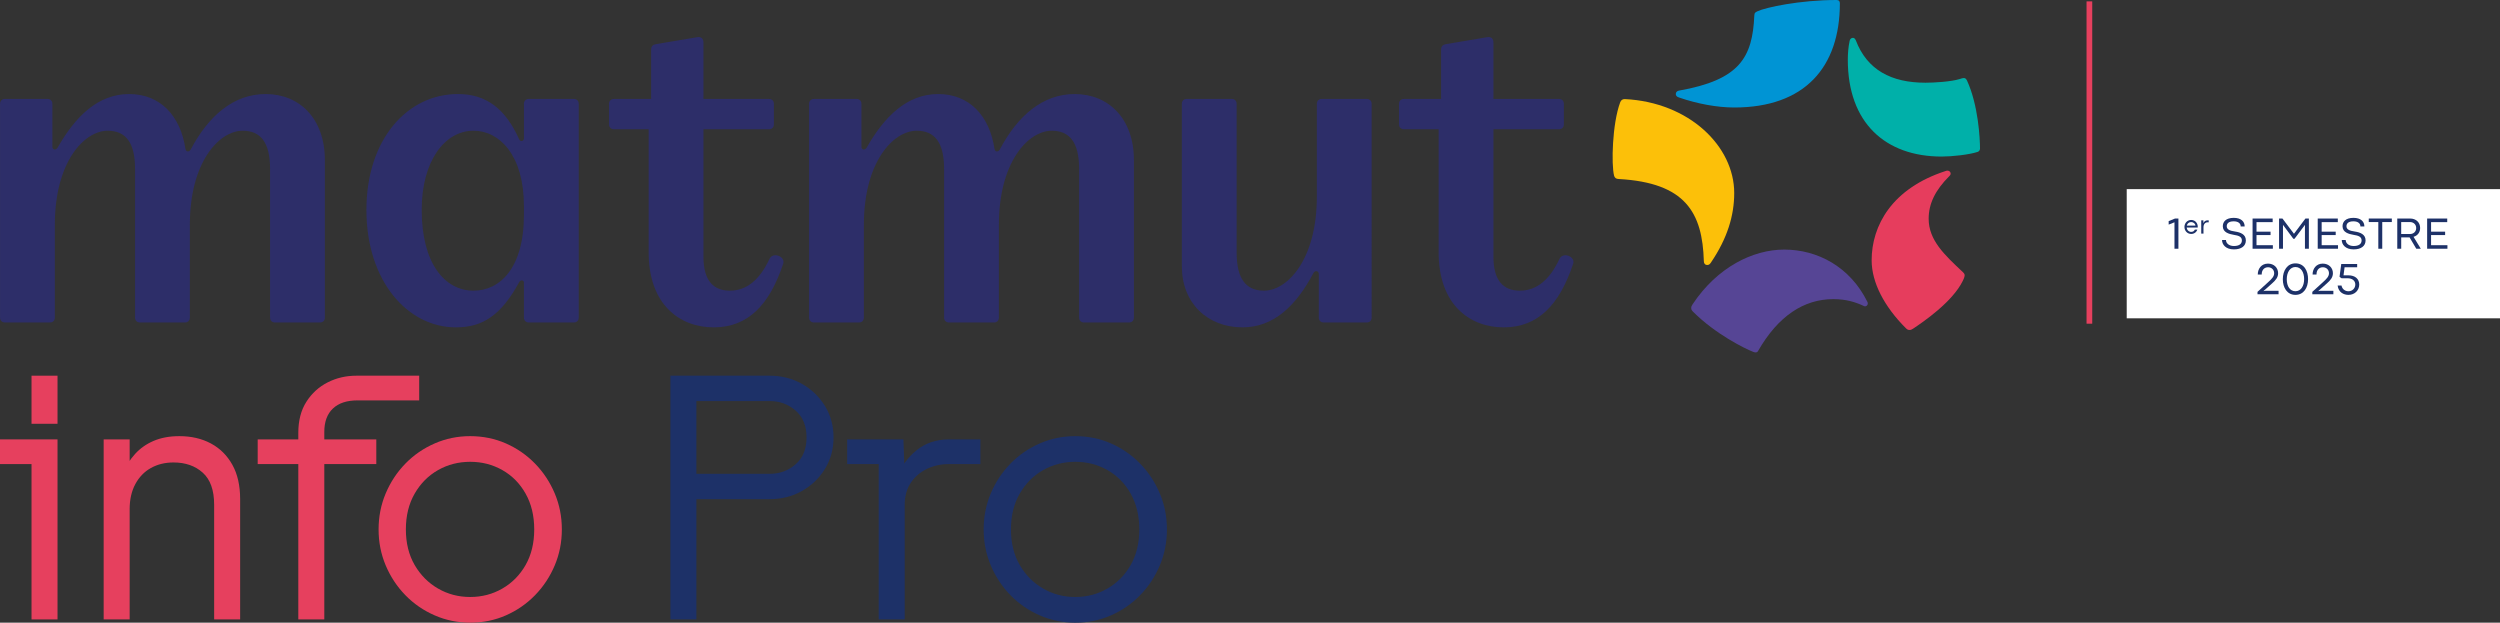 <?xml version="1.0" encoding="utf-8"?>
<svg xmlns="http://www.w3.org/2000/svg" xmlns:xlink="http://www.w3.org/1999/xlink" id="Calque_2" data-name="Calque 2" viewBox="0 0 3474.65 865.41">
  <rect x="0" y="0" width="3474.65" height="865.41" fill="#333333" stroke="none"/>
  <defs>
    <style>
      .cls-1 {
        fill: #e63d5d;
      }

      .cls-2 {
        fill: #1d3168;
      }

      .cls-3 {
        fill: #2d2e69;
      }

      .cls-4 {
        fill: #fff;
      }

      .cls-5 {
        fill: #fcc009;
      }

      .cls-6 {
        fill: #0094d4;
      }

      .cls-7 {
        fill: none;
      }

      .cls-8 {
        fill: #e6405e;
      }

      .cls-9 {
        fill: #564595;
      }

      .cls-10 {
        fill: #00b0a9;
      }

      .cls-11 {
        clip-path: url(#clippath);
      }
    </style>
    <clipPath id="clippath">
      <rect class="cls-7" x=".06" width="2751.86" height="489.81"/>
    </clipPath>
  </defs>
  <g id="Calque_1-2" data-name="Calque 1">
    <rect class="cls-4" x="2955.84" y="262.87" width="518.81" height="179.54"/>
    <g>
      <path class="cls-8" d="M79.94,610.69v34.32H0v-34.32h79.94ZM43.81,522.16h36.13v66.84h-36.13v-66.84ZM43.81,610.69h36.13v250.21h-36.13v-250.21Z"/>
      <path class="cls-8" d="M180.2,860.9h-36.13v-250.21h36.13v250.21ZM333.76,860.9h-36.13v-159.43c0-20.17-5.27-35-15.81-44.48-10.54-9.49-24.09-14.23-40.65-14.23-11.74,0-22.21,2.56-31.39,7.68-9.19,5.12-16.41,12.58-21.68,22.36-5.27,9.79-7.91,21.45-7.91,35l-9.93-49.23c4.52-10.54,10.31-19.72,17.39-27.55,7.07-7.83,15.73-13.92,25.97-18.29,10.23-4.36,22.13-6.55,35.68-6.55,16.55,0,31.16,3.38,43.81,10.16,12.65,6.77,22.58,16.64,29.81,29.58,7.23,12.95,10.84,28.91,10.84,47.87v167.11Z"/>
      <path class="cls-8" d="M450.74,860.9h-36.13v-215.89h-56.46v-34.32h56.46v-9.03c0-17.16,3.76-31.62,11.29-43.36,7.52-11.74,17.39-20.7,29.58-26.88,12.19-6.17,25.51-9.26,39.97-9.26h87.17v34.33h-85.81c-14.76,0-26.13,3.77-34.1,11.29-7.98,7.53-11.97,18.37-11.97,32.52v10.39h72.26v34.32h-72.26v215.89Z"/>
      <path class="cls-8" d="M653.53,865.41c-17.47,0-33.95-3.39-49.45-10.16-15.51-6.77-29.06-16.1-40.65-28-11.59-11.89-20.7-25.66-27.32-41.32-6.62-15.65-9.93-32.36-9.93-50.13s3.31-34.47,9.93-50.13c6.62-15.65,15.73-29.43,27.32-41.33,11.59-11.89,25.14-21.23,40.65-28,15.5-6.78,31.99-10.16,49.45-10.16s34.33,3.38,49.68,10.16c15.36,6.77,28.82,16.11,40.42,28,11.59,11.9,20.7,25.67,27.33,41.33,6.62,15.66,9.93,32.37,9.93,50.13s-3.31,34.48-9.93,50.13c-6.63,15.66-15.74,29.44-27.33,41.32-11.59,11.9-25.06,21.23-40.42,28-15.36,6.77-31.92,10.16-49.68,10.16ZM653.53,829.73c16.26,0,31.17-3.91,44.71-11.74,13.55-7.82,24.31-18.74,32.29-32.74,7.97-14,11.97-30.49,11.97-49.46s-4-35.52-11.97-49.68c-7.98-14.15-18.75-25.07-32.29-32.75-13.55-7.68-28.45-11.52-44.71-11.52s-31.17,3.84-44.71,11.52c-13.55,7.68-24.39,18.59-32.52,32.75-8.13,14.15-12.19,30.71-12.19,49.68s4.07,35.45,12.19,49.46c8.13,14,18.97,24.92,32.52,32.74,13.55,7.84,28.45,11.74,44.71,11.74Z"/>
    </g>
    <g>
      <path class="cls-2" d="M931.76,860.9v-338.74h137.76c16.55,0,31.53,3.77,44.94,11.29,13.39,7.53,24.08,17.77,32.07,30.71,7.97,12.95,11.97,27.55,11.97,43.81s-4,30.87-11.97,43.81c-7.99,12.95-18.68,23.19-32.07,30.71-13.4,7.53-28.38,11.29-44.94,11.29h-115.17l13.55-13.55v180.66h-36.13ZM1069.51,557.39h-115.17l13.55-13.55v128.27l-13.55-13.55h115.17c14.15,0,26.27-4.44,36.35-13.32,10.09-8.88,15.13-21.3,15.13-37.26s-5.04-28.37-15.13-37.26c-10.09-8.88-22.2-13.32-36.35-13.32Z"/>
      <path class="cls-2" d="M1243.84,610.69v34.32h-66.39v-34.32h66.39ZM1257.4,860.9h-36.13v-250.21h34.33l1.81,48.78v201.43ZM1362.63,645.01h-43.81c-11.14,0-21.38,2.26-30.71,6.78-9.34,4.51-16.79,10.99-22.36,19.42-5.58,8.43-8.35,18.68-8.35,30.71l-9.94-38.84c5.12-14.75,13.93-27.17,26.42-37.26,12.49-10.08,27.47-15.13,44.94-15.13h43.81v34.32Z"/>
      <path class="cls-2" d="M1494.5,865.41c-17.47,0-33.95-3.39-49.45-10.16-15.51-6.77-29.06-16.1-40.65-28-11.59-11.89-20.7-25.66-27.32-41.32-6.62-15.65-9.93-32.36-9.93-50.13s3.31-34.47,9.93-50.13c6.62-15.65,15.73-29.43,27.32-41.33,11.59-11.89,25.14-21.23,40.65-28,15.5-6.78,31.99-10.16,49.45-10.16s34.33,3.38,49.68,10.16c15.36,6.77,28.82,16.11,40.42,28,11.59,11.9,20.7,25.67,27.33,41.33,6.62,15.66,9.93,32.37,9.93,50.13s-3.31,34.48-9.93,50.13c-6.63,15.66-15.74,29.44-27.33,41.32-11.59,11.9-25.06,21.23-40.42,28-15.36,6.77-31.92,10.16-49.68,10.16ZM1494.5,829.73c16.26,0,31.17-3.91,44.71-11.74,13.55-7.82,24.31-18.74,32.29-32.74,7.97-14,11.97-30.49,11.97-49.46s-4-35.52-11.97-49.68c-7.98-14.15-18.75-25.07-32.29-32.75-13.55-7.68-28.45-11.52-44.71-11.52s-31.17,3.84-44.71,11.52c-13.55,7.68-24.39,18.59-32.52,32.75-8.13,14.15-12.19,30.71-12.19,49.68s4.07,35.45,12.19,49.46c8.13,14,18.97,24.92,32.52,32.74,13.55,7.84,28.45,11.74,44.71,11.74Z"/>
    </g>
    <g class="cls-11">
      <path class="cls-3" d="M797.54,137.5h-62.55c-4.08,0-6.8,2.72-6.8,6.8v48.27c0,3.4-4.75,5.43-6.8.68-19.04-42.15-45.56-62.55-84.98-62.55-70.03,0-127.14,62.55-127.14,161.13s57.1,163.16,124.43,163.16c36.71,0,62.54-16.32,87.7-62.54,2.04-4.09,6.8-3.4,6.8.67v48.27c0,4.09,2.72,6.81,6.8,6.81h62.55c4.08,0,6.81-2.72,6.81-6.81V144.29c0-4.08-2.73-6.8-6.81-6.8M728.19,298.62c0,74.79-34,105.38-70.03,105.38-40.11,0-72.06-38.08-72.06-112.18,0-67.99,31.95-110.14,72.06-110.14,36.03,0,70.03,33.99,70.03,104.7v12.24Z"/>
      <path class="cls-3" d="M1069.48,359.81c-13.61,29.24-31.95,44.19-55.07,44.19s-36.7-14.27-36.7-46.91v-177.44h91.09c4.08,0,6.8-2.72,6.8-6.79v-28.57c0-4.08-2.72-6.79-6.8-6.79h-91.09V59.3c0-5.43-2.72-8.83-9.53-7.48l-56.42,9.52c-4.09.69-6.81,2.72-6.81,7.48v68.68h-51.67c-4.08,0-6.8,2.71-6.8,6.79v28.57c0,4.07,2.72,6.79,6.8,6.79h48.27v171.32c0,72.07,42.83,104.02,90.43,104.02s77.5-31.27,96.53-88.38c3.41-10.2-14.27-17-19.03-6.8"/>
      <path class="cls-3" d="M369.23,130.7c-44.87,0-79.55,30.59-104.02,76.82-2.03,4.09-6.8,4.09-7.48-.67-6.81-45.56-34.67-76.15-78.19-76.15s-74.78,31.28-99.26,74.1c-2.71,4.76-7.48,3.4-7.48-.68v-59.83c0-4.08-2.72-6.8-6.8-6.8H6.86c-4.07,0-6.79,2.72-6.79,6.8v297.09c0,4.09,2.72,6.81,6.79,6.81h62.55c4.09,0,6.81-2.72,6.81-6.81v-129.17c0-87.03,40.79-130.53,73.42-130.53,24.48,0,38.08,15.63,38.08,53.02v206.68c0,4.09,2.72,6.81,6.79,6.81h62.55c4.09,0,6.81-2.72,6.81-6.81v-129.17c0-87.03,40.8-130.53,73.42-130.53,24.48,0,38.08,15.63,38.08,53.02v206.68c0,4.09,2.72,6.81,6.8,6.81h62.55c4.09,0,6.8-2.72,6.8-6.81v-218.92c0-57.77-35.36-91.77-82.26-91.77"/>
      <path class="cls-3" d="M2167.45,359.81c-13.6,29.24-31.96,44.19-55.07,44.19s-36.71-14.27-36.71-46.91v-177.44h91.09c4.09,0,6.81-2.72,6.81-6.79v-28.57c0-4.08-2.72-6.79-6.81-6.79h-91.09V59.3c0-5.43-2.72-8.83-9.52-7.48l-56.43,9.52c-4.09.69-6.8,2.72-6.8,7.48v68.68h-51.67c-4.08,0-6.8,2.71-6.8,6.79v28.57c0,4.07,2.72,6.79,6.8,6.79h48.27v171.32c0,72.07,42.83,104.02,90.42,104.02s77.51-31.27,96.54-88.38c3.41-10.2-14.27-17-19.03-6.8"/>
      <path class="cls-3" d="M1899.59,137.49h-62.55c-4.08,0-6.8,2.72-6.8,6.8v129.18c0,87.02-40.79,130.53-73.42,130.53-24.48,0-38.08-15.64-38.08-53.03v-206.68c0-4.08-2.71-6.8-6.8-6.8h-62.55c-4.08,0-6.8,2.72-6.8,6.8v225.71c0,51.67,36.03,84.99,84.31,84.99,42.82,0,74.1-29.24,98.58-75.46,2.03-4.08,7.48-3.41,7.48,1.35v60.52c0,4.08,2.71,6.79,6.8,6.79h59.83c4.09,0,6.8-2.71,6.8-6.79V144.29c0-4.08-2.71-6.8-6.8-6.8"/>
      <path class="cls-3" d="M1493.71,130.7c-44.86,0-79.55,30.59-104.01,76.82-2.04,4.09-6.81,4.09-7.49-.67-6.81-45.56-34.67-76.15-78.19-76.15s-74.78,31.28-99.25,74.1c-2.72,4.76-7.49,3.4-7.49-.68v-59.83c0-4.08-2.72-6.8-6.8-6.8h-59.15c-4.08,0-6.8,2.72-6.8,6.8v297.09c0,4.09,2.72,6.81,6.8,6.81h62.55c4.08,0,6.8-2.72,6.8-6.81v-129.17c0-87.03,40.79-130.53,73.42-130.53,24.48,0,38.08,15.63,38.08,53.02v206.68c0,4.09,2.72,6.81,6.8,6.81h62.56c4.07,0,6.79-2.72,6.79-6.81v-129.17c0-87.03,40.79-130.53,73.43-130.53,24.47,0,38.07,15.63,38.07,53.02v206.68c0,4.09,2.72,6.81,6.8,6.81h62.55c4.09,0,6.8-2.72,6.8-6.81v-218.92c0-57.77-35.36-91.77-82.26-91.77"/>
      <path class="cls-6" d="M2438.27,21.44c-2.6,58.47-20.14,89.64-105.23,104.59-2.6.65-3.9,2.6-3.9,4.55s.66,3.9,5.2,5.18c24.77,8.47,52.06,13.65,76.01,13.65,97.86,0,146.8-55.87,146.8-144.87,0-2.6-1.31-4.54-4.55-4.54-51.32,0-98.73,10.39-109.78,15.59-2.6,1.3-4.54,1.94-4.54,5.84"/>
      <path class="cls-10" d="M2751.93,206.57c0-13.37-2.22-60.34-18.19-94.85-1.31-2.6-2.6-3.25-4.55-3.25-1.3,0-3.24.65-5.18,1.3-12.35,3.9-36.29,5.2-47.98,5.2-47.42,0-81.15-17.82-96.79-59.12-1.3-2.6-2.6-3.25-3.9-3.25-1.95,0-3.9,1.3-4.55,3.9-1.94,9.09-2.6,18.19-2.6,26.64,0,87.34,51.98,134.47,130.57,134.47,14.29,0,38.23-2.6,49.92-6.5,1.95-.64,3.25-2.6,3.25-4.54"/>
      <path class="cls-5" d="M2249.88,248.8c92.89,5.19,116.28,46.76,118.23,114.32,0,3.25,1.95,5.2,4.54,5.2s3.9-1.3,5.2-3.25c23.05-33.91,32.47-65.61,32.47-96.79,0-64.96-62.58-126.1-152-130.57-3.26,0-5.2,1.31-6.5,4.55-11.06,29.72-12.47,86.54-8.45,101.99.66,2.6,2.6,4.54,6.5,4.54"/>
      <path class="cls-9" d="M2443.46,487.85c27.93-48.72,63.66-72.1,104.58-72.1,18.19,0,31.2,4.25,42.87,9.75,2.61,1.29,6.5-1.96,4.55-5.85-24.17-49-69.51-72.76-115.63-72.76-43.52,0-93.15,24.43-127.32,76.01-1.3,1.96-1.96,3.25-1.96,5.2s.66,3.25,2.6,5.19c31.28,31.27,72.12,51.32,83.8,55.86,1.96.65,2.6.65,3.26.65,1.3,0,2.59-.65,3.25-1.95"/>
      <path class="cls-1" d="M2711.1,241c0-1.95-2.6-5.19-7.14-3.25-74.18,24.06-102.64,75.52-102.64,124.07,0,30.77,17.54,64.31,47.42,94.2,1.94,1.94,3.25,2.6,5.19,2.6s3.39-.74,5.19-1.95c13.73-9.16,54.52-36.92,68.86-66.27,1.95-3.89,2.6-6.38,2.6-7.79,0-1.52-.48-2.43-2.6-4.54-25.27-23.69-47.42-44.18-47.42-74.06,0-21.11,9.42-39.95,28.59-59.1,1.95-1.96,1.95-2.61,1.95-3.91"/>
    </g>
    <rect class="cls-8" x="2900" y="1.91" width="7.91" height="447.97"/>
    <path class="cls-2" d="M3022.21,345.72v-36.78l-8.07,3.24v-4.88l8.93-3.61h4.62v42.04h-5.49Z"/>
    <g>
      <path class="cls-2" d="M3054.49,316.27h-15.28c.38,3.7,3.12,6.01,6.16,6.01,2.47,0,4.3-1.08,5.11-3.16h3.49c-1.04,3.38-4.34,6.05-8.52,6.05-5.33,0-9.38-4.32-9.38-9.72s4.05-9.74,9.38-9.74,9.1,4.34,9.1,9.29c0,.33-.02.6-.06,1.26ZM3051.37,313.52c-.18-2.62-2.83-4.88-5.98-4.88-2.77,0-5.33,1.7-6.03,4.88h12.01Z"/>
      <path class="cls-2" d="M3059.41,324.67v-18.42h2.99v4.12c.9-2.55,2.93-4.12,5.6-4.12h1.79v2.73h-1.63c-3.23,0-5.63,2.58-5.63,7.03v8.67h-3.12Z"/>
    </g>
    <g>
      <path class="cls-2" d="M3088.33,333.55h5.47c0,4.41,4.07,8.37,10.99,8.37s11.11-2.62,11.11-7.81-4.69-6.7-10.96-7.66c-7.01-1.17-15.54-3.49-15.54-11.98,0-6.27,4.3-11.68,15.23-11.68,9.88,0,15.14,4.94,15.14,11.95h-5.5c0-4.17-3.39-7.13-9.7-7.13-7.6,0-9.7,3.43-9.7,6.89,0,4.42,4.22,6.3,11.77,7.32,6.97,1.11,14.79,3.68,14.79,12.29,0,7.87-6.29,12.51-16.62,12.51-11.39,0-16.49-6.7-16.49-13.06Z"/>
      <path class="cls-2" d="M3130.76,345.72v-42h27.92v4.97h-22.45v13.31h19.52v4.69h-19.52v14.08h22.73v4.94h-28.2Z"/>
      <path class="cls-2" d="M3167.57,345.72v-42h4.73l15.96,21.19h.04l15.93-21.19h4.78v42h-5.46v-33.17l-14.52,19.37h-1.58l-14.42-19.4v33.2h-5.46Z"/>
      <path class="cls-2" d="M3221.31,345.72v-42h27.92v4.97h-22.45v13.31h19.52v4.69h-19.52v14.08h22.73v4.94h-28.2Z"/>
      <path class="cls-2" d="M3254.71,333.55h5.47c0,4.41,4.07,8.37,10.99,8.37s11.12-2.62,11.12-7.81-4.7-6.7-10.96-7.66c-7.01-1.17-15.54-3.49-15.54-11.98,0-6.27,4.3-11.68,15.23-11.68,9.88,0,15.14,4.94,15.14,11.95h-5.5c0-4.17-3.39-7.13-9.7-7.13-7.6,0-9.7,3.43-9.7,6.89,0,4.42,4.23,6.3,11.77,7.32,6.97,1.11,14.79,3.68,14.79,12.29,0,7.87-6.29,12.51-16.62,12.51-11.39,0-16.49-6.7-16.49-13.06Z"/>
      <path class="cls-2" d="M3305.53,345.72v-37.1h-13.29v-4.91h32.06v4.91h-13.31v37.1h-5.46Z"/>
      <path class="cls-2" d="M3331.87,345.72v-42h17.85c8.13,0,13.93,5.28,13.93,13.19,0,6.18-3.67,10.72-9.2,12.2l10.14,16.62h-6.3l-9.32-15.81c-.47.03-.9.03-1.36.03h-10.26v15.78h-5.46ZM3337.33,325.27h12.26c4.91-.03,8.59-3.37,8.59-8.34s-3.74-8.31-8.68-8.31h-12.17v16.65Z"/>
      <path class="cls-2" d="M3373.38,345.72v-42h27.92v4.97h-22.45v13.31h19.52v4.69h-19.52v14.08h22.73v4.94h-28.2Z"/>
    </g>
    <g>
      <path class="cls-2" d="M3137.62,408.95v-3.31l14.64-13.31c5.13-4.63,8.52-8.03,8.52-12.57,0-4.88-3.7-8.31-8.46-8.31s-8.89,3.18-8.89,10.07h-5.44c0-8.06,5.06-15.13,14.17-15.13,8.44,0,14.09,5.84,14.09,13.37,0,5.75-3.46,9.82-8.44,14.18l-12.04,10.72,2.66-.46h18.46v4.76h-29.28Z"/>
      <path class="cls-2" d="M3172.8,388.13c0-12.26,6.42-22.08,17.51-22.08,12.33,0,17.58,10.56,17.58,21.93,0,11.95-6.08,21.86-17.54,21.86s-17.55-9.91-17.55-21.71ZM3202.43,387.98c0-9.3-4.14-16.87-12.14-16.87-7.25,0-12.01,7.14-12.01,16.99s4.48,16.65,12.07,16.65,12.07-7.13,12.07-16.77Z"/>
      <path class="cls-2" d="M3213.79,408.95v-3.31l14.64-13.31c5.13-4.63,8.52-8.03,8.52-12.57,0-4.88-3.7-8.31-8.46-8.31s-8.89,3.18-8.89,10.07h-5.44c0-8.06,5.06-15.13,14.17-15.13,8.44,0,14.09,5.84,14.09,13.37,0,5.75-3.46,9.82-8.44,14.18l-12.04,10.72,2.66-.46h18.46v4.76h-29.28Z"/>
      <path class="cls-2" d="M3248.97,396.84h5.38c1.14,5.96,6.05,7.97,9.7,7.97,5.34,0,9.48-4.07,9.48-9.39s-4.26-8.68-10.87-8.68l-8.47-.03-2.56-2.04,2.38-17.76h22.12v4.54h-17.48l-1.48,11.24h6.8c9.3,0,15.04,4.97,15.04,12.76s-5.96,14.39-14.95,14.39c-6.37,0-13.9-3.21-15.08-13Z"/>
    </g>
  </g>
</svg>